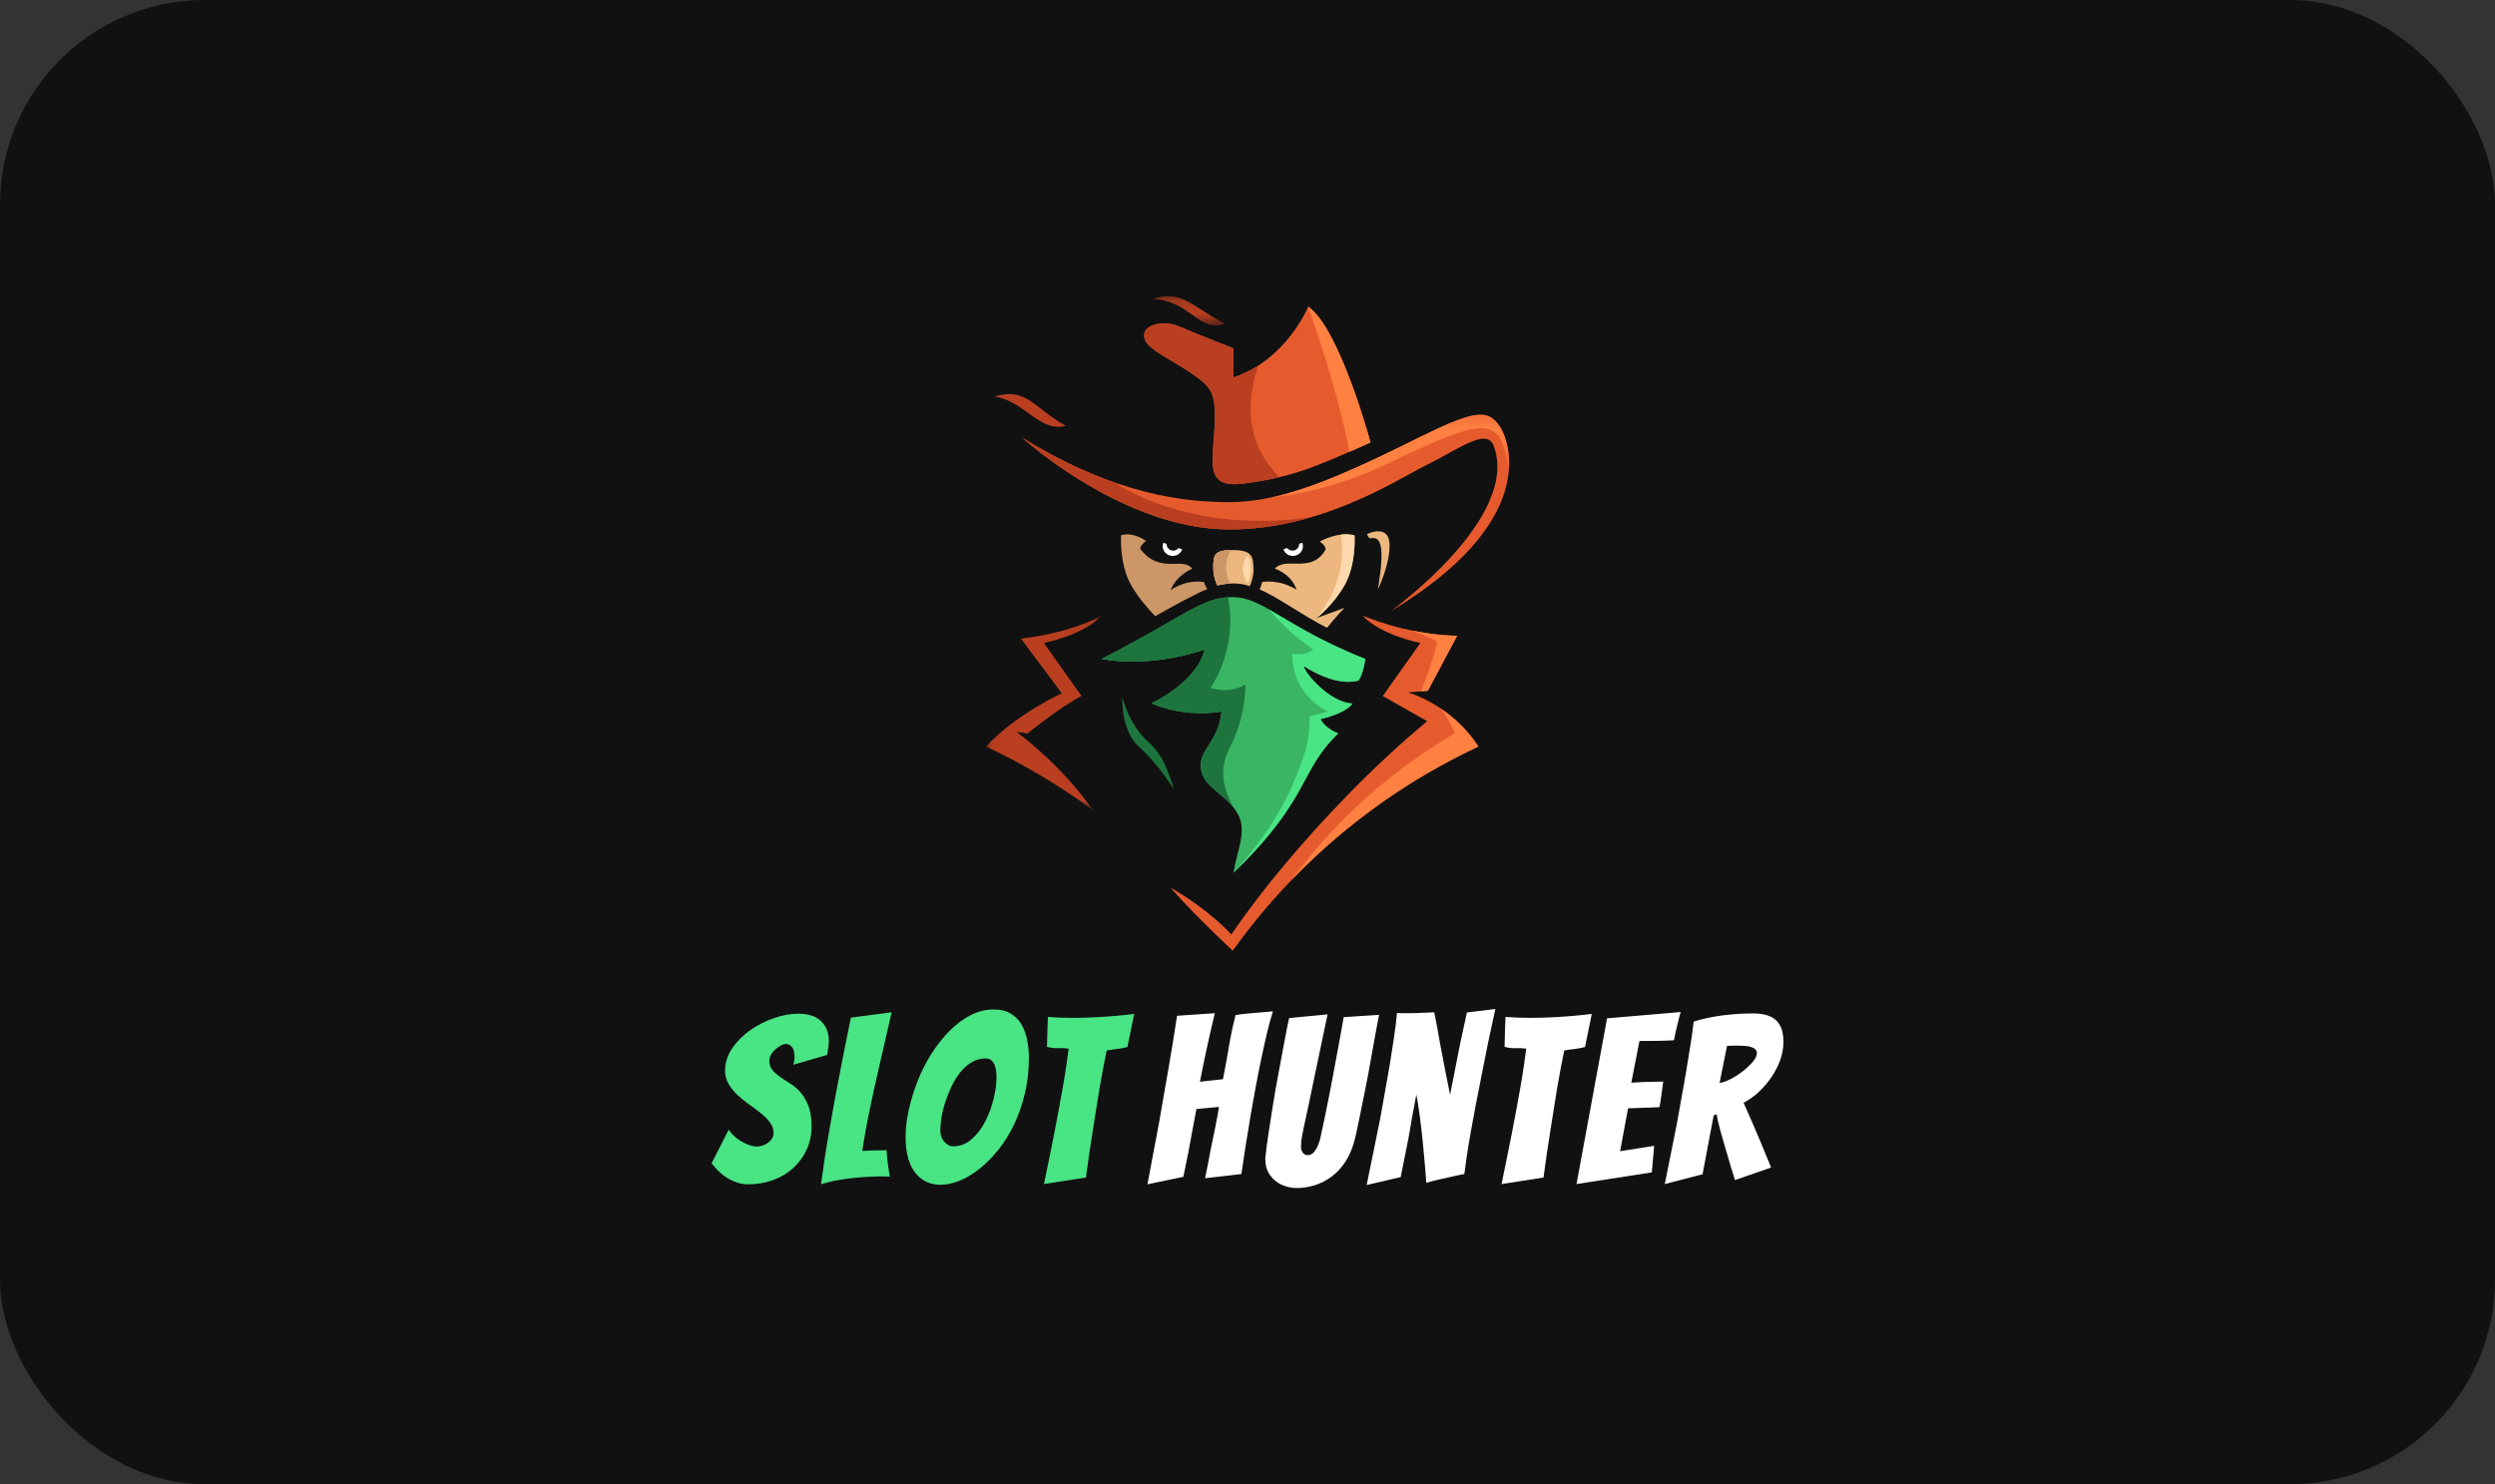 <svg width="195" height="116" viewBox="0 0 195 116" fill="none" xmlns="http://www.w3.org/2000/svg">
<rect x="0" y="0" width="195" height="116" fill="#333333" stroke="none"/>
<rect width="195" height="116" rx="16" fill="#111112"/>
<path fill-rule="evenodd" clip-rule="evenodd" d="M96.388 29.506V27.218C96.388 27.218 93.614 26.151 92.227 25.541C90.84 24.93 89.109 25.425 89.464 26.496C89.772 27.422 91.792 28.178 93.517 29.459C94.679 30.321 95.076 30.773 94.922 33.518C94.768 36.263 94.164 38.199 97.234 37.788C100.987 37.286 102.678 36.563 107.116 34.582C107.116 34.582 104.71 25.647 102.244 23.97C102.244 23.97 100.549 28.133 96.388 29.506Z" fill="#E65B2E"/>
<path fill-rule="evenodd" clip-rule="evenodd" d="M111.491 36.348C114.056 35.075 116.192 33.413 116.731 34.823C118.889 40.465 108.673 47.783 108.673 47.783C120.163 40.886 118.118 34.67 117.193 33.298C116.269 31.925 115.19 32.078 110.875 34.213C104.822 37.208 100.355 39.245 96.08 39.245C92.844 39.245 87.296 38.788 79.898 34.213C79.898 34.213 87.758 41.38 96.08 41.38C103.309 41.38 109.027 37.571 111.491 36.348Z" fill="#E65B2E"/>
<path fill-rule="evenodd" clip-rule="evenodd" d="M77.742 30.99C80.208 30.227 80.824 31.905 83.29 33.277C81.239 33.824 80.137 31.377 77.742 30.99Z" fill="#BA3F20"/>
<mask id="mask0_26_226" style="mask-type:alpha" maskUnits="userSpaceOnUse" x="90" y="23" width="6" height="3">
<path d="M90.086 23.146H95.773V25.441H90.086V23.146Z" fill="white"/>
</mask>
<g mask="url(#mask0_26_226)">
<path fill-rule="evenodd" clip-rule="evenodd" d="M90.087 23.367C92.47 22.575 93.223 24.081 95.774 25.292C93.703 26.083 93.086 23.49 90.087 23.367Z" fill="#BA3F20"/>
</g>
<path fill-rule="evenodd" clip-rule="evenodd" d="M97.973 44.453C97.987 44.969 97.831 45.458 97.679 45.811C97.264 45.675 96.852 45.6 96.412 45.6C95.969 45.6 95.559 45.652 95.148 45.757C94.982 45.428 94.829 44.964 94.829 44.386C94.829 43.39 94.865 42.991 96.35 42.991C97.836 42.991 97.947 43.465 97.973 44.453Z" fill="#ECB87F"/>
<path fill-rule="evenodd" clip-rule="evenodd" d="M95.829 44.352C95.832 44.883 96 45.309 96.168 45.606C95.817 45.621 95.482 45.672 95.148 45.757C94.981 45.428 94.829 44.964 94.829 44.386C94.829 43.422 94.862 43.017 96.21 42.992C96.025 43.296 95.824 43.762 95.829 44.352Z" fill="#ECB87F"/>
<path fill-rule="evenodd" clip-rule="evenodd" d="M96.327 46.667C98.771 46.667 100.296 48.95 106.704 51.502C106.704 51.502 106.565 52.652 106.173 53.193C104.259 53.708 101.885 52.043 101.885 52.043C101.999 52.686 104.018 54.942 105.706 54.982C105.706 54.982 105.335 55.704 103.209 56.202C103.566 56.951 104.592 57.318 104.592 57.318C101.492 60.31 102.449 62.364 96.401 68.221C96.688 66.442 97.464 64.985 96.777 63.682C95.986 62.181 94.359 61.708 93.931 60.411C93.434 58.652 95.222 58.197 95.473 55.61C95.473 55.61 92.763 56.168 89.995 54.968C89.995 54.968 93.514 53.379 94.15 50.758C94.15 50.758 90.208 52.248 86.099 51.502C92.464 48.256 93.882 46.667 96.327 46.667Z" fill="#3AB563"/>
<path fill-rule="evenodd" clip-rule="evenodd" d="M87.716 54.503C87.716 54.503 88.24 56.653 89.739 57.979C90.971 59.069 91.353 60.486 91.764 61.732C91.764 61.732 90.586 59.754 89.017 58.365C87.589 57.101 87.716 54.503 87.716 54.503Z" fill="#1D753D"/>
<path fill-rule="evenodd" clip-rule="evenodd" d="M106.482 48.098C106.482 48.098 109.677 49.572 113.885 49.696L111.597 53.992L110.028 54.116C110.028 54.116 113.378 55.009 115.546 58.349C113.048 59.517 110.169 61.115 107.188 63.31C102.097 67.057 98.612 71.141 96.343 74.307C92.761 70.93 91.489 69.371 91.489 69.371C94.65 71.213 96.236 73.034 96.236 73.034C98.618 69.566 101.739 65.799 105.526 61.931C107.571 59.843 109.595 57.994 111.54 56.363C110.384 55.708 109.228 55.054 108.072 54.399L111.013 50.253C111.013 50.253 107.885 49.643 106.482 48.098Z" fill="#E65B2E"/>
<mask id="mask1_26_226" style="mask-type:alpha" maskUnits="userSpaceOnUse" x="77" y="48" width="10" height="16">
<path d="M77.051 48.099H86.114V63.311H77.051V48.099Z" fill="white"/>
</mask>
<g mask="url(#mask1_26_226)">
<path fill-rule="evenodd" clip-rule="evenodd" d="M86.115 48.098C86.115 48.098 84.003 49.407 79.796 49.917L82.988 54.187C82.988 54.187 79.428 55.801 77.052 58.349C79.549 59.517 82.428 61.115 85.409 63.31C82.872 59.666 79.443 57.2 79.443 57.2L80.309 57.331C80.309 57.331 82.754 55.319 84.525 54.399L81.584 50.253C81.584 50.253 84.713 49.643 86.115 48.098Z" fill="#BA3F20"/>
</g>
<path fill-rule="evenodd" clip-rule="evenodd" d="M106.843 41.756C107.076 41.603 108.529 41.051 108.599 42.484C108.676 44.056 107.689 46.072 107.689 46.072C108.286 42.497 107.868 41.92 107.132 42.072C106.966 42.097 106.843 41.756 106.843 41.756Z" fill="#ECB87F"/>
<path fill-rule="evenodd" clip-rule="evenodd" d="M107.116 34.582C106.521 34.847 105.976 35.091 105.469 35.314C104.544 30.45 102.686 25.239 102.229 23.999C102.24 23.979 102.245 23.97 102.245 23.97C104.711 25.648 107.116 34.582 107.116 34.582Z" fill="#FF8142"/>
<path fill-rule="evenodd" clip-rule="evenodd" d="M99.974 37.299C99.15 37.493 98.271 37.648 97.234 37.787C94.164 38.199 94.768 36.262 94.922 33.517C95.076 30.772 94.679 30.32 93.517 29.459C91.792 28.178 89.772 27.421 89.465 26.495C89.109 25.425 90.84 24.931 92.227 25.541C93.614 26.151 96.388 27.218 96.388 27.218V29.506C97.111 29.268 97.758 28.945 98.336 28.574C97.79 30.299 97.117 33.233 98.92 35.984C99.143 36.326 99.566 36.869 99.974 37.299Z" fill="#BA3F20"/>
<mask id="mask2_26_226" style="mask-type:alpha" maskUnits="userSpaceOnUse" x="99" y="32" width="19" height="7">
<path d="M99.178 32.408H117.949V38.914H99.178V32.408Z" fill="white"/>
</mask>
<g mask="url(#mask2_26_226)">
<path fill-rule="evenodd" clip-rule="evenodd" d="M116.665 33.672C115.847 33.307 115.029 33.042 108.563 36.182C103.548 38.617 99.177 38.914 99.177 38.914L99.179 38.912C102.568 38.223 106.26 36.495 110.874 34.212C115.19 32.077 116.268 31.924 117.193 33.297C117.541 33.814 118.049 35.019 117.932 36.688C117.932 36.688 117.635 34.104 116.665 33.672Z" fill="#FF8142"/>
</g>
<path fill-rule="evenodd" clip-rule="evenodd" d="M102.53 40.41C100.575 40.987 98.406 41.38 96.08 41.38C87.888 41.38 80.143 34.435 79.904 34.217C82.578 35.87 85.012 36.985 87.18 37.735C87.18 37.735 87.182 37.735 87.183 37.737C87.331 37.844 92.946 41.807 102.53 40.41Z" fill="#BA3F20"/>
<path fill-rule="evenodd" clip-rule="evenodd" d="M95.829 44.352C95.832 44.883 96 45.309 96.168 45.606C95.817 45.621 95.482 45.672 95.148 45.757C94.981 45.428 94.829 44.964 94.829 44.386C94.829 43.422 94.862 43.017 96.21 42.992C96.025 43.296 95.824 43.762 95.829 44.352Z" fill="#CC9666"/>
<path fill-rule="evenodd" clip-rule="evenodd" d="M101.886 52.044C102 52.687 104.019 54.943 105.708 54.982C105.708 54.982 105.336 55.705 103.21 56.202C103.567 56.951 104.594 57.317 104.594 57.317C101.493 60.309 102.45 62.364 96.403 68.221C97.19 67.36 98.984 65.31 100.305 62.829C100.929 61.655 101.359 60.552 101.518 60.142C102.023 58.831 102.153 58.183 102.2 57.927C102.345 57.14 102.365 56.471 102.354 55.999C102.832 55.873 103.311 55.746 103.789 55.618C103.381 55.42 102.316 54.831 101.612 53.566C101.031 52.521 100.987 51.539 100.997 51.08C101.162 51.119 101.419 51.157 101.727 51.118C102.166 51.061 102.479 50.872 102.636 50.763C101.698 50.12 100.681 49.291 99.699 48.223C99.516 48.023 99.341 47.824 99.175 47.627C100.759 48.527 102.846 49.966 106.705 51.502C106.705 51.502 106.566 52.652 106.173 53.193C104.259 53.709 101.886 52.044 101.886 52.044Z" fill="#49E484"/>
<path fill-rule="evenodd" clip-rule="evenodd" d="M95.641 59.853C95.451 61.211 95.992 62.414 96.493 63.228C95.647 62.069 94.314 61.568 93.931 60.412C93.435 58.653 95.223 58.197 95.472 55.611C95.472 55.611 92.763 56.169 89.995 54.969C89.995 54.969 93.514 53.38 94.15 50.76C94.15 50.76 90.208 52.248 86.1 51.502C92.159 48.412 93.734 46.823 95.981 46.68H95.984C96.127 47.429 96.239 48.478 96.084 49.71C95.849 51.594 95.109 52.991 94.616 53.768C94.898 53.86 95.422 53.991 96.075 53.915C96.659 53.846 97.098 53.639 97.348 53.497C97.297 55.264 96.913 56.572 96.562 57.453C96.141 58.51 95.765 58.952 95.641 59.853Z" fill="#1D753D"/>
<path fill-rule="evenodd" clip-rule="evenodd" d="M115.545 58.349C113.047 59.518 110.168 61.116 107.186 63.31C105.583 64.489 104.139 65.703 102.843 66.911C102.752 66.995 102.663 67.079 102.575 67.163C102.486 67.247 102.397 67.331 102.31 67.416C102.19 67.53 102.073 67.645 101.956 67.759C101.839 67.872 101.725 67.986 101.61 68.101C101.497 68.215 101.384 68.328 101.272 68.442C101.162 68.553 101.054 68.666 100.945 68.778C102.464 66.713 104.429 64.437 106.94 62.211C109.313 60.108 111.649 58.514 113.702 57.317C113.702 57.317 113.406 56.478 112.622 55.386C113.551 56.014 114.582 56.92 115.444 58.195C115.484 58.255 115.517 58.307 115.545 58.349ZM113.884 49.696L111.595 53.992L111.042 54.036C111.409 53.23 112.055 51.438 112.326 50.166C112.326 50.166 112.113 49.92 110.343 49.278C110.981 49.41 111.68 49.522 112.424 49.599C112.893 49.647 113.381 49.681 113.884 49.696Z" fill="#FF8142"/>
<path fill-rule="evenodd" clip-rule="evenodd" d="M94.359 46.047C93.802 46.218 91.655 47.378 90.282 48.161C89.751 47.61 88.946 46.697 88.382 45.69C87.471 44.066 87.621 41.833 87.621 41.833C88.629 41.545 89.575 42.286 89.575 42.286C89.112 42.591 89.112 42.896 89.112 42.896C90.709 44.947 92.433 43.454 93.177 44.455C93.177 44.455 91.972 44.922 91.489 46.127C92.83 45.206 94.112 45.498 94.112 45.498C94.197 45.81 94.359 46.047 94.359 46.047Z" fill="#CC9666"/>
<path fill-rule="evenodd" clip-rule="evenodd" d="M102.885 48.311L105.088 47.506C105.049 47.544 104.368 48.238 103.717 49.068C101.848 48.141 99.828 46.633 98.453 46.075C98.453 46.075 98.601 45.707 98.643 45.498C98.643 45.498 99.914 45.203 101.336 46.099C100.926 44.832 99.636 44.449 99.636 44.449C100.497 43.453 102.53 44.893 103.61 42.935C103.61 42.935 103.61 42.63 103.148 42.325C103.148 42.325 104.571 41.495 105.866 41.847C105.866 41.847 106.015 44.079 105.104 45.704C104.194 47.329 102.885 48.311 102.885 48.311Z" fill="#ECB87F"/>
<path fill-rule="evenodd" clip-rule="evenodd" d="M105.103 45.704C104.22 47.279 102.965 48.249 102.887 48.309C103.42 47.68 104.36 46.396 104.736 44.525C104.955 43.438 104.911 42.462 104.82 41.781C105.165 41.73 105.53 41.755 105.851 41.844C105.855 41.844 105.86 41.845 105.864 41.847C105.864 41.847 106.014 44.08 105.103 45.704ZM97.755 44.421C97.767 44.851 97.637 45.259 97.509 45.553C97.457 45.535 96.947 44.791 97.192 44.026C97.267 43.792 97.376 43.6 97.486 43.454C97.71 43.654 97.743 43.974 97.755 44.421Z" fill="#FFD8AD"/>
<path fill-rule="evenodd" clip-rule="evenodd" d="M92.397 42.934C92.253 43.34 91.804 43.552 91.394 43.409C90.984 43.265 90.77 42.823 90.915 42.417L91.175 42.509V42.52C91.175 42.805 91.41 43.035 91.696 43.035C91.864 43.035 92.014 42.956 92.109 42.834L92.397 42.934ZM101.308 43.409C100.898 43.552 100.45 43.34 100.305 42.934L100.604 42.831C100.698 42.956 100.849 43.035 101.018 43.035C101.305 43.035 101.538 42.805 101.538 42.52C101.538 42.515 101.538 42.509 101.536 42.504L101.787 42.417C101.932 42.823 101.718 43.265 101.308 43.409Z" fill="white"/>
<path d="M58.473 92.562C59.165 92.562 59.812 92.453 60.413 92.234C61.015 92.016 61.537 91.706 61.98 91.305C62.423 90.904 62.776 90.427 63.037 89.875C63.298 89.322 63.429 88.706 63.429 88.026C63.429 87.382 63.347 86.851 63.183 86.432C63.019 86.013 62.815 85.663 62.572 85.384C62.329 85.105 62.065 84.877 61.78 84.701C61.494 84.525 61.23 84.352 60.987 84.182C60.744 84.011 60.541 83.829 60.377 83.635C60.213 83.441 60.131 83.198 60.131 82.906C60.131 82.724 60.18 82.554 60.277 82.396C60.374 82.238 60.492 82.102 60.632 81.986C60.772 81.871 60.911 81.777 61.051 81.704C61.191 81.631 61.309 81.594 61.406 81.594C61.613 81.594 61.78 81.677 61.907 81.841C62.035 82.004 62.099 82.269 62.099 82.633C62.099 82.73 62.09 82.827 62.071 82.924C62.053 83.022 62.032 83.119 62.008 83.216L64.649 82.451C64.674 82.257 64.701 82.074 64.731 81.904C64.762 81.734 64.777 81.564 64.777 81.394C64.777 80.993 64.713 80.659 64.585 80.392C64.458 80.125 64.288 79.903 64.075 79.727C63.863 79.551 63.611 79.424 63.319 79.344C63.028 79.266 62.718 79.226 62.39 79.226C61.795 79.226 61.163 79.341 60.495 79.572C59.827 79.803 59.211 80.116 58.646 80.51C58.081 80.905 57.611 81.376 57.234 81.922C56.858 82.469 56.669 83.058 56.669 83.69C56.669 84.078 56.767 84.431 56.961 84.746C57.155 85.062 57.389 85.348 57.662 85.603C57.936 85.858 58.236 86.101 58.564 86.331C58.892 86.562 59.196 86.79 59.475 87.014C59.755 87.239 59.988 87.476 60.177 87.725C60.365 87.974 60.459 88.244 60.459 88.536C60.459 88.706 60.419 88.855 60.34 88.982C60.262 89.11 60.155 89.222 60.022 89.319C59.888 89.416 59.742 89.489 59.584 89.538C59.427 89.586 59.275 89.611 59.129 89.611C58.959 89.611 58.768 89.571 58.555 89.492C58.343 89.413 58.13 89.313 57.917 89.192C57.705 89.07 57.514 88.927 57.344 88.763C57.174 88.6 57.046 88.439 56.961 88.281L55.613 90.922C56.062 91.493 56.53 91.909 57.016 92.17C57.502 92.431 57.987 92.562 58.473 92.562ZM64.169 92.562C64.497 92.453 64.865 92.359 65.272 92.28C65.679 92.201 66.095 92.137 66.52 92.088C66.945 92.04 67.367 92.003 67.786 91.979C68.205 91.955 68.603 91.943 68.979 91.943C69.076 91.943 69.17 91.946 69.261 91.952L69.4 91.959L69.544 91.961C69.532 91.912 69.517 91.818 69.498 91.678C69.48 91.539 69.456 91.378 69.425 91.196C69.395 91.013 69.368 90.81 69.344 90.585C69.319 90.361 69.301 90.133 69.289 89.902C69.022 89.902 68.715 89.905 68.369 89.911C68.023 89.917 67.698 89.933 67.394 89.957C67.455 89.532 67.534 89.046 67.631 88.499C67.728 87.953 67.838 87.388 67.959 86.805C68.08 86.222 68.208 85.624 68.341 85.01C68.475 84.397 68.609 83.805 68.742 83.234C69.046 81.898 69.362 80.526 69.69 79.117L66.501 79.536C66.161 81.188 65.84 82.809 65.536 84.4C65.402 85.068 65.272 85.767 65.144 86.495C65.017 87.224 64.889 87.947 64.762 88.663C64.634 89.38 64.522 90.072 64.424 90.74C64.327 91.408 64.242 92.016 64.169 92.562ZM73.51 92.599C73.983 92.599 74.481 92.492 75.003 92.28C75.526 92.067 76.042 91.757 76.552 91.351C77.062 90.944 77.551 90.452 78.019 89.875C78.486 89.298 78.896 88.642 79.248 87.907C79.6 87.172 79.883 86.365 80.096 85.484C80.308 84.604 80.414 83.665 80.414 82.669C80.414 82.22 80.372 81.771 80.287 81.321C80.202 80.872 80.059 80.468 79.859 80.11C79.658 79.751 79.379 79.46 79.021 79.235C78.662 79.01 78.21 78.898 77.663 78.898C77.032 78.898 76.424 79.05 75.841 79.354C75.258 79.657 74.712 80.067 74.202 80.583C73.692 81.1 73.224 81.692 72.799 82.36C72.374 83.028 72.016 83.732 71.724 84.473C71.433 85.214 71.202 85.961 71.032 86.714C70.862 87.467 70.777 88.184 70.777 88.864C70.777 89.52 70.847 90.081 70.986 90.549C71.126 91.017 71.317 91.399 71.56 91.697C71.803 91.994 72.088 92.219 72.416 92.371C72.744 92.523 73.109 92.599 73.51 92.599ZM74.493 89.593C74.347 89.593 74.211 89.553 74.083 89.474C73.956 89.395 73.85 89.301 73.764 89.192C73.68 89.082 73.613 88.955 73.564 88.809C73.516 88.663 73.491 88.524 73.491 88.39C73.491 88.099 73.522 87.752 73.582 87.352C73.643 86.951 73.743 86.541 73.883 86.122C74.023 85.703 74.19 85.29 74.384 84.883C74.578 84.476 74.806 84.112 75.067 83.79C75.328 83.468 75.623 83.21 75.951 83.016C76.279 82.821 76.637 82.724 77.026 82.724C77.22 82.724 77.375 82.776 77.49 82.879C77.606 82.982 77.691 83.107 77.745 83.252C77.8 83.398 77.836 83.556 77.855 83.726C77.873 83.896 77.882 84.054 77.882 84.2C77.882 84.71 77.806 85.275 77.654 85.894C77.502 86.513 77.287 87.097 77.007 87.643C76.728 88.19 76.376 88.651 75.951 89.028C75.526 89.404 75.04 89.593 74.493 89.593ZM81.592 92.544L84.872 92.034C85.042 90.746 85.224 89.501 85.418 88.299C85.503 87.789 85.588 87.254 85.673 86.696C85.758 86.137 85.847 85.587 85.938 85.047C86.029 84.507 86.123 83.984 86.22 83.48C86.317 82.976 86.408 82.518 86.493 82.105C86.76 82.056 87.031 82.017 87.304 81.986C87.577 81.956 87.847 81.904 88.115 81.831C88.163 81.625 88.215 81.376 88.269 81.084C88.324 80.793 88.382 80.507 88.443 80.228L88.643 79.244C88.169 79.305 87.686 79.357 87.195 79.399C86.703 79.442 86.168 79.478 85.591 79.508C85.014 79.539 84.416 79.554 83.797 79.554C83.481 79.554 83.165 79.548 82.85 79.536C82.534 79.524 82.218 79.505 81.902 79.481C81.89 79.797 81.878 80.094 81.866 80.374C81.854 80.629 81.847 80.884 81.847 81.139C81.847 81.394 81.841 81.619 81.829 81.813C82.109 81.898 82.391 81.935 82.676 81.922C82.962 81.91 83.244 81.922 83.524 81.959C83.463 82.408 83.393 82.903 83.314 83.444C83.235 83.984 83.144 84.543 83.041 85.12C82.938 85.697 82.831 86.283 82.722 86.878C82.613 87.473 82.503 88.044 82.394 88.591C82.139 89.89 81.872 91.208 81.592 92.544Z" fill="#49E484"/>
<path d="M89.681 92.562L92.487 91.979L92.888 90.012C92.985 89.465 93.091 88.888 93.207 88.281C93.322 87.674 93.422 87.139 93.507 86.678L95.274 86.514C95.201 86.963 95.101 87.504 94.974 88.135C94.846 88.767 94.722 89.374 94.6 89.957C94.479 90.649 94.339 91.36 94.181 92.089L97.023 91.761C97.254 90.145 97.503 88.567 97.77 87.024C97.88 86.38 98.001 85.7 98.135 84.984C98.268 84.267 98.408 83.559 98.554 82.861C98.699 82.163 98.848 81.489 99 80.839C99.152 80.189 99.313 79.591 99.483 79.044C99.483 79.044 99.383 79.053 99.182 79.072C98.982 79.09 98.736 79.111 98.444 79.135C98.153 79.16 97.837 79.187 97.497 79.217C97.157 79.248 96.847 79.287 96.568 79.336C96.349 80.198 96.173 81.033 96.04 81.841C95.906 82.648 95.754 83.484 95.584 84.346L93.78 84.546C93.95 83.672 94.136 82.773 94.336 81.85C94.537 80.927 94.74 80.04 94.946 79.19L91.995 79.39C91.91 79.949 91.813 80.566 91.704 81.24C91.594 81.914 91.479 82.609 91.357 83.326C91.236 84.042 91.108 84.768 90.975 85.503C90.841 86.237 90.72 86.945 90.61 87.625C90.307 89.24 89.997 90.886 89.681 92.562ZM101.335 92.854C101.809 92.854 102.282 92.781 102.756 92.635C103.23 92.49 103.676 92.259 104.095 91.943C104.514 91.627 104.879 91.226 105.188 90.74C105.498 90.255 105.738 89.666 105.908 88.973C106.041 88.39 106.178 87.75 106.318 87.051C106.457 86.353 106.6 85.642 106.746 84.92C106.892 84.197 107.022 83.502 107.138 82.834C107.253 82.166 107.359 81.57 107.456 81.048C107.554 80.526 107.633 80.107 107.693 79.791C107.754 79.475 107.784 79.317 107.784 79.317L105.015 79.5C104.821 80.641 104.62 81.747 104.414 82.816C104.329 83.277 104.241 83.751 104.15 84.237C104.059 84.722 103.968 85.199 103.877 85.667C103.785 86.134 103.694 86.584 103.603 87.015C103.512 87.446 103.43 87.838 103.357 88.19C103.321 88.323 103.281 88.509 103.239 88.746C103.196 88.982 103.13 89.216 103.038 89.447C102.947 89.678 102.835 89.875 102.701 90.039C102.568 90.203 102.398 90.285 102.191 90.285C102.046 90.285 101.924 90.221 101.827 90.094C101.73 89.966 101.681 89.805 101.681 89.611C101.681 89.368 101.708 89.098 101.763 88.8C101.818 88.503 101.866 88.257 101.909 88.062C101.951 87.868 102.006 87.616 102.073 87.306C102.14 86.997 102.219 86.629 102.31 86.204C102.401 85.779 102.498 85.311 102.601 84.801C102.704 84.291 102.811 83.781 102.92 83.271C103.163 82.081 103.442 80.751 103.758 79.281C103.394 79.317 103.023 79.354 102.647 79.39C102.343 79.415 102.015 79.445 101.663 79.481C101.311 79.518 101.007 79.548 100.752 79.573C100.728 79.67 100.673 79.928 100.588 80.347C100.503 80.766 100.403 81.291 100.287 81.923C100.172 82.554 100.042 83.256 99.896 84.027C99.75 84.798 99.616 85.567 99.495 86.332C99.374 87.097 99.258 87.832 99.149 88.536C99.04 89.24 98.96 89.842 98.912 90.34C98.9 90.388 98.894 90.437 98.894 90.486V90.631C98.894 91.008 98.97 91.336 99.121 91.615C99.273 91.894 99.465 92.125 99.695 92.307C99.926 92.49 100.187 92.626 100.479 92.717C100.77 92.808 101.056 92.854 101.335 92.854ZM106.813 92.617L109.473 91.998C109.655 91.111 109.825 90.261 109.983 89.447C110.056 89.107 110.122 88.752 110.183 88.381C110.244 88.011 110.305 87.656 110.365 87.315C110.426 86.975 110.487 86.653 110.548 86.35C110.608 86.046 110.657 85.779 110.693 85.548C110.742 85.779 110.79 86.052 110.839 86.368C110.888 86.684 110.936 87.024 110.985 87.388C111.033 87.753 111.079 88.132 111.121 88.527C111.164 88.922 111.203 89.307 111.24 89.684C111.325 90.558 111.404 91.481 111.477 92.453C111.635 92.392 111.874 92.326 112.196 92.253L113.162 92.034C113.484 91.961 113.769 91.897 114.018 91.843C114.267 91.788 114.41 91.761 114.446 91.761C114.495 91.372 114.562 90.889 114.647 90.312C114.732 89.736 114.835 89.11 114.956 88.436C115.078 87.762 115.208 87.057 115.348 86.323C115.488 85.588 115.63 84.862 115.776 84.145C116.092 82.481 116.456 80.72 116.869 78.862L114.647 79.135C114.464 79.973 114.288 80.787 114.118 81.577C114.045 81.929 113.976 82.284 113.909 82.642C113.842 83.001 113.772 83.356 113.699 83.708C113.626 84.06 113.56 84.397 113.499 84.719C113.438 85.041 113.384 85.324 113.335 85.567C113.226 85.056 113.101 84.437 112.961 83.708C112.822 82.979 112.685 82.269 112.552 81.577C112.418 80.787 112.266 79.967 112.096 79.117C111.817 79.129 111.556 79.141 111.313 79.154C111.07 79.166 110.827 79.175 110.584 79.181C110.341 79.187 110.135 79.19 109.965 79.19H109.582C109.473 79.19 109.339 79.184 109.181 79.172C109.133 79.718 109.06 80.329 108.962 81.003C108.865 81.677 108.756 82.381 108.635 83.116C108.513 83.851 108.383 84.595 108.243 85.348C108.103 86.101 107.973 86.83 107.851 87.534C107.523 89.174 107.177 90.868 106.813 92.617ZM117.355 92.544L120.634 92.034C120.805 90.747 120.987 89.502 121.181 88.299C121.266 87.789 121.351 87.255 121.436 86.696C121.521 86.137 121.609 85.588 121.7 85.047C121.791 84.507 121.885 83.984 121.983 83.481C122.08 82.976 122.171 82.518 122.256 82.105C122.523 82.056 122.793 82.017 123.067 81.987C123.34 81.956 123.61 81.905 123.877 81.832C123.926 81.625 123.978 81.376 124.032 81.085C124.087 80.793 124.145 80.508 124.205 80.228L124.406 79.245C123.932 79.305 123.449 79.357 122.957 79.4C122.465 79.442 121.931 79.478 121.354 79.509C120.777 79.539 120.179 79.554 119.56 79.554C119.244 79.554 118.928 79.548 118.612 79.536C118.296 79.524 117.981 79.506 117.665 79.481C117.653 79.797 117.641 80.095 117.628 80.374C117.616 80.629 117.61 80.884 117.61 81.139C117.61 81.394 117.604 81.619 117.592 81.814C117.871 81.898 118.154 81.935 118.439 81.923C118.725 81.911 119.007 81.923 119.286 81.959C119.226 82.409 119.156 82.903 119.077 83.444C118.998 83.984 118.907 84.543 118.804 85.12C118.7 85.697 118.594 86.283 118.485 86.878C118.375 87.473 118.266 88.044 118.157 88.591C117.902 89.89 117.635 91.208 117.355 92.544ZM123.215 92.544L129.1 91.633L129.282 89.556L126.622 89.975L127.242 86.623C127.618 86.611 127.964 86.599 128.28 86.587C128.56 86.575 128.836 86.566 129.109 86.559C129.382 86.553 129.58 86.544 129.701 86.532C129.762 86.192 129.814 85.858 129.856 85.53C129.899 85.202 129.944 84.868 129.993 84.528C129.859 84.54 129.653 84.546 129.373 84.546C129.094 84.546 128.821 84.552 128.553 84.564C128.226 84.577 127.873 84.595 127.497 84.619L128.134 81.358H128.818C129.079 81.358 129.337 81.355 129.592 81.349C129.847 81.343 130.087 81.337 130.312 81.331C130.536 81.325 130.709 81.316 130.831 81.303C130.867 81.109 130.913 80.887 130.967 80.638C131.022 80.389 131.08 80.15 131.141 79.919C131.201 79.639 131.274 79.366 131.359 79.099L125.602 79.591L123.215 92.544ZM130.114 92.544L133.066 91.779C133.175 91.196 133.284 90.619 133.394 90.048C133.479 89.562 133.573 89.058 133.676 88.536C133.779 88.014 133.867 87.558 133.94 87.17L134.177 87.097C134.189 87.23 134.219 87.403 134.268 87.616C134.317 87.829 134.377 88.069 134.45 88.336C134.523 88.603 134.602 88.885 134.687 89.183C134.772 89.48 134.857 89.769 134.942 90.048C135.136 90.728 135.355 91.457 135.598 92.234L138.422 91.251C138.167 90.643 137.918 90.036 137.675 89.429C137.456 88.906 137.222 88.357 136.973 87.78C136.724 87.203 136.491 86.672 136.272 86.186C136.697 85.967 137.095 85.685 137.465 85.339C137.836 84.993 138.164 84.61 138.449 84.191C138.735 83.772 138.962 83.329 139.132 82.861C139.302 82.393 139.387 81.917 139.387 81.431C139.387 81.103 139.351 80.805 139.278 80.538C139.205 80.271 139.081 80.037 138.905 79.837C138.729 79.636 138.486 79.481 138.176 79.372C137.866 79.263 137.474 79.208 137.001 79.208C136.211 79.208 135.416 79.26 134.614 79.363C133.813 79.466 133.066 79.627 132.373 79.846C132.313 80.38 132.231 80.972 132.127 81.622C132.024 82.272 131.915 82.946 131.799 83.644C131.684 84.343 131.56 85.047 131.426 85.758C131.292 86.468 131.171 87.151 131.062 87.807C130.758 89.35 130.442 90.929 130.114 92.544ZM134.396 84.637L134.979 81.741C135.088 81.741 135.212 81.737 135.352 81.731C135.492 81.725 135.628 81.722 135.762 81.722C135.956 81.722 136.145 81.728 136.327 81.741C136.509 81.753 136.676 81.78 136.828 81.823C136.98 81.865 137.098 81.926 137.183 82.005C137.268 82.084 137.311 82.19 137.311 82.324C137.311 82.518 137.201 82.743 136.983 82.998C136.764 83.253 136.503 83.499 136.199 83.736C135.896 83.972 135.577 84.176 135.243 84.346C134.909 84.516 134.626 84.613 134.396 84.637Z" fill="white"/>
</svg>

